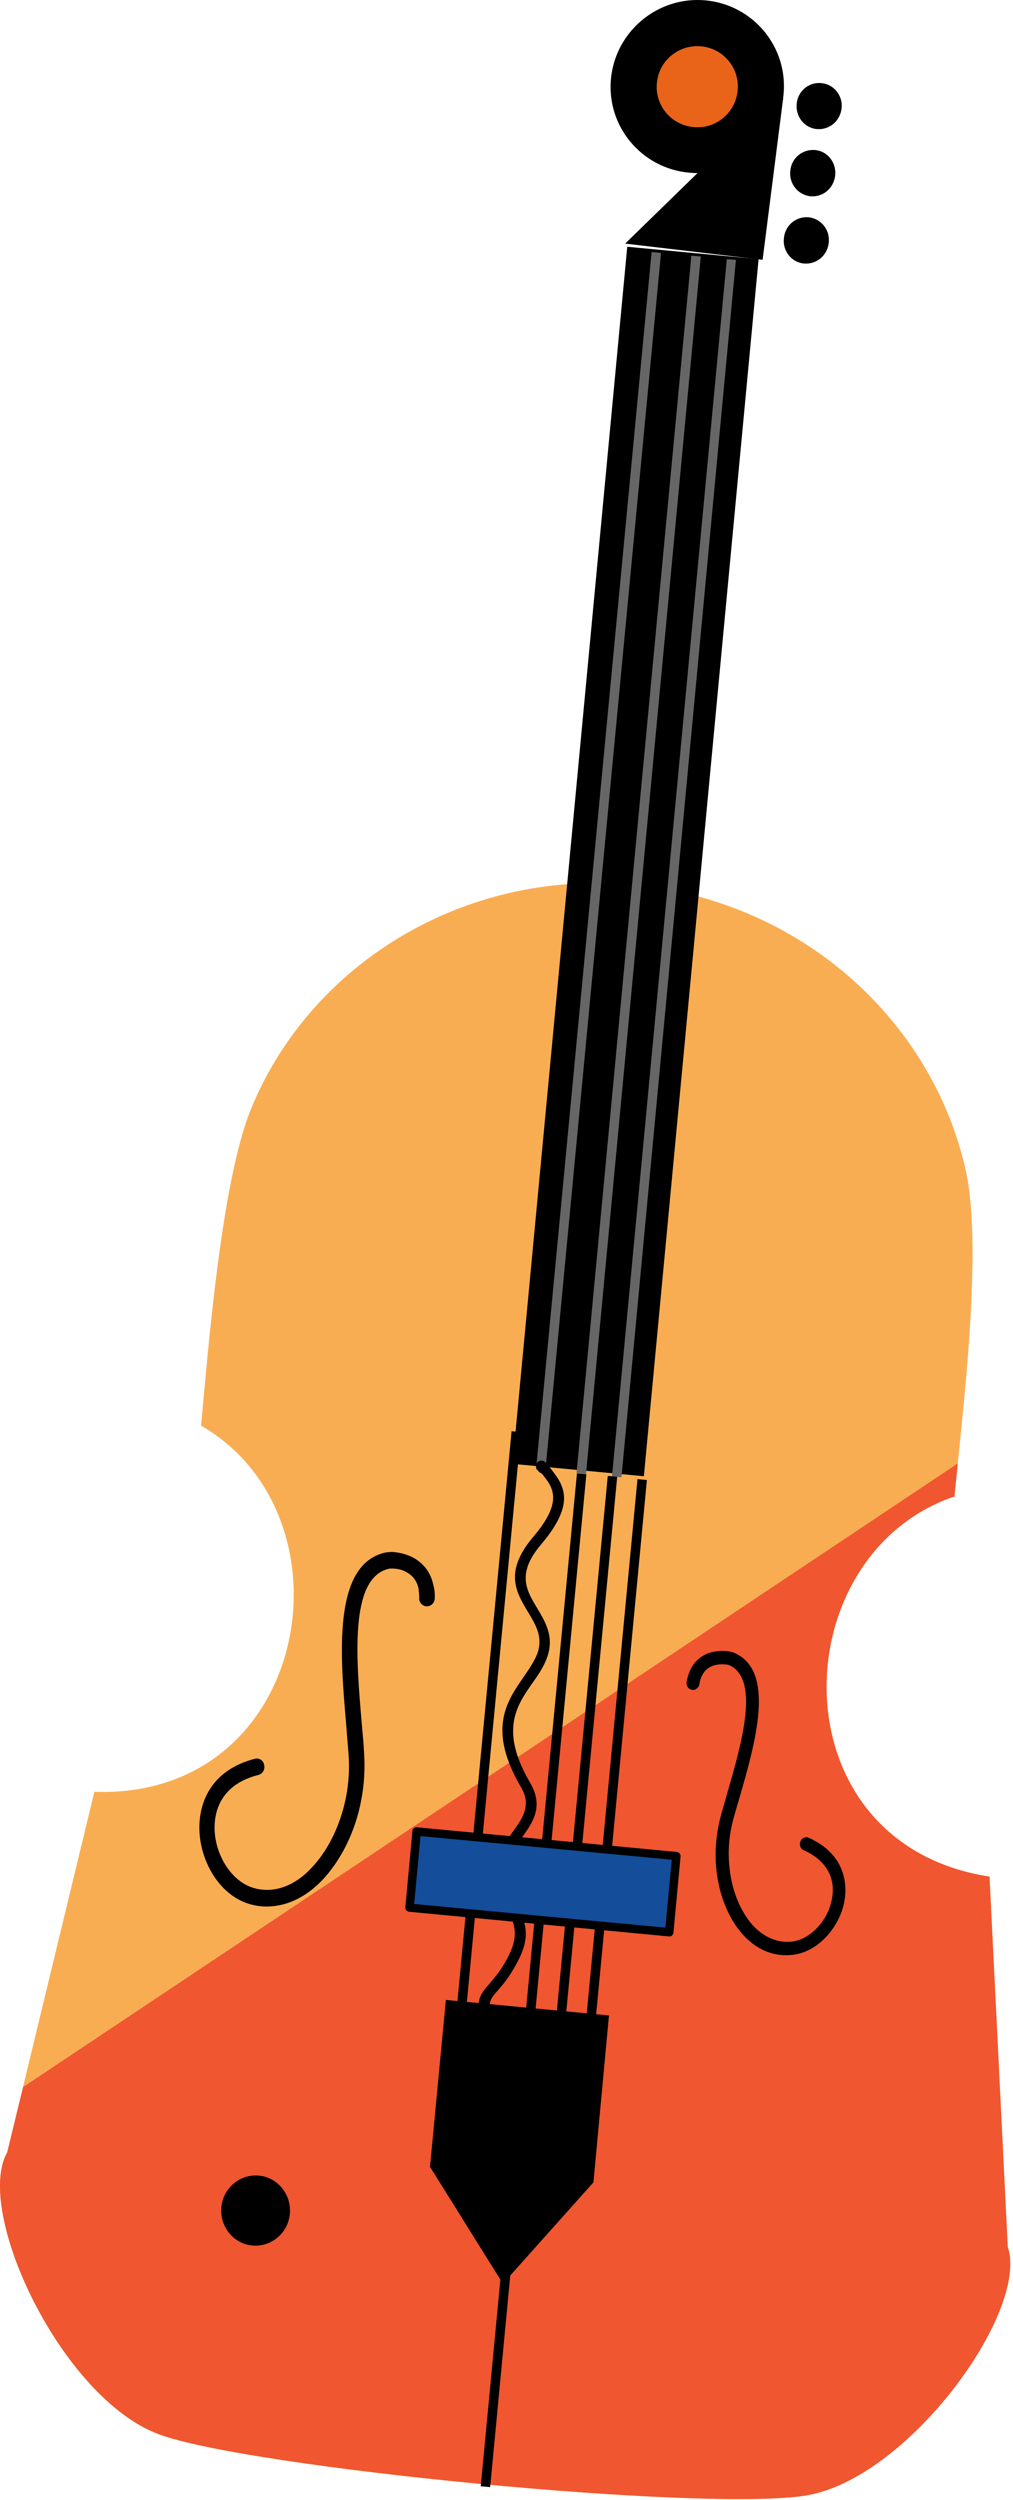 <?xml version="1.0" encoding="UTF-8"?> <svg xmlns="http://www.w3.org/2000/svg" width="300" height="740" viewBox="0 0 300 740" fill="none"> <path fill-rule="evenodd" clip-rule="evenodd" d="M187.543 261.91C237.143 266.61 276.143 302.01 286.043 346.61C291.243 370.31 284.744 420.81 282.644 443.11H282.244C231.444 460.81 229.743 545.81 293.043 555.51L298.443 665.11C304.843 684.21 268.944 733.71 238.644 738.71C208.744 743.61 74.243 730.61 47.144 720.61C18.244 710.01 -7.756 654.61 2.144 637.11L27.943 530.41C91.943 532.61 106.143 448.91 59.543 422.01C61.543 400.81 65.444 350.21 74.244 328.51C91.644 285.61 137.143 257.21 187.543 261.91Z" fill="#F9AD52"></path> <path fill-rule="evenodd" clip-rule="evenodd" d="M283.644 433.21C283.244 436.91 282.944 440.31 282.644 443.11H282.244C231.444 460.81 229.743 545.81 293.043 555.51L298.443 665.11C304.843 684.21 268.944 733.81 238.644 738.71C208.544 743.61 74.043 730.51 47.144 720.61C18.244 710.01 -7.756 654.61 2.144 637.11L6.843 617.81L283.644 433.21Z" fill="#F05630"></path> <path d="M186.018 73.354L152.096 433.064L190.426 436.679L224.349 76.969L186.018 73.354Z" fill="black" stroke="black" stroke-width="0.567" stroke-miterlimit="22.926"></path> <path d="M192.976 74.599L158.74 434.97L161.528 435.235L195.764 74.863L192.976 74.599Z" fill="#666666"></path> <path fill-rule="evenodd" clip-rule="evenodd" d="M204.744 75.71L207.544 75.91L173.544 436.31L170.744 436.01L204.744 75.71Z" fill="#666666"></path> <path fill-rule="evenodd" clip-rule="evenodd" d="M215.244 76.71L217.944 76.91L184.044 437.31L181.244 437.01L215.244 76.71Z" fill="#666666"></path> <path fill-rule="evenodd" clip-rule="evenodd" d="M225.843 76.91L185.144 72.11L224.244 34.01L231.943 29.01L225.843 76.91Z" fill="black"></path> <path fill-rule="evenodd" clip-rule="evenodd" d="M208.943 0.11C223.043 1.41 233.443 13.91 232.043 28.01C230.743 42.11 218.243 52.51 204.043 51.11C189.943 49.81 179.543 37.31 180.943 23.21C182.343 9.21 194.843 -1.19 208.943 0.11Z" fill="black"></path> <path fill-rule="evenodd" clip-rule="evenodd" d="M207.643 13.71C214.243 14.31 219.143 20.21 218.443 26.81C217.843 33.41 211.943 38.31 205.343 37.61C198.743 37.01 193.843 31.11 194.543 24.51C195.143 17.91 201.043 13.11 207.643 13.71Z" fill="#E96419"></path> <path d="M151.504 423.668L132.851 619.981L135.638 620.246L154.292 423.933L151.504 423.668Z" fill="black"></path> <path d="M170.864 436.126L142.371 735.971L145.158 736.236L173.651 436.391L170.864 436.126Z" fill="black"></path> <path d="M179.994 436.887L164.498 599.651L167.285 599.917L182.781 437.152L179.994 436.887Z" fill="black"></path> <path d="M188.792 437.842L173.326 600.606L176.114 600.871L191.58 438.107L188.792 437.842Z" fill="black"></path> <path fill-rule="evenodd" clip-rule="evenodd" d="M127.344 641.41L148.944 676.01L175.744 646.01L180.344 596.61L132.044 592.01L127.344 641.41Z" fill="black"></path> <path d="M159.043 435.01C158.543 434.31 158.643 433.21 159.343 432.71C160.043 432.11 161.043 432.31 161.643 433.01C161.843 433.21 162.243 433.71 162.643 434.21L162.743 434.31C166.843 439.41 170.943 444.61 160.143 457.31C152.943 465.81 155.943 470.81 158.943 475.81C161.643 480.31 164.343 484.71 161.843 491.11C160.843 493.71 159.243 496.01 157.543 498.41C152.943 505.01 147.943 512.31 157.043 527.81C161.143 534.91 157.743 539.61 154.143 544.51C151.343 548.41 148.443 552.41 150.443 557.71C151.243 559.71 152.043 561.51 152.843 563.11C156.043 570.01 157.843 573.81 151.243 584.21C149.743 586.61 148.343 588.11 147.243 589.41C144.843 592.11 144.043 593.11 146.143 601.31C146.343 602.01 147.643 604.51 149.043 606.71C150.043 608.31 151.043 609.71 151.243 609.91C152.043 610.31 152.443 611.21 152.043 612.11C151.643 612.91 150.743 613.31 149.943 612.91C149.043 612.51 147.643 610.61 146.343 608.51C144.843 606.11 143.243 603.11 143.043 602.11C140.543 592.21 141.743 590.91 144.943 587.21C145.943 586.01 147.243 584.61 148.643 582.41C154.243 573.61 152.743 570.31 150.043 564.51C149.343 562.91 148.443 561.11 147.643 558.81C144.943 551.71 148.443 547.01 151.743 542.41C154.643 538.41 157.443 534.51 154.443 529.31C144.243 512.01 149.943 503.81 155.143 496.31C156.643 494.11 158.143 491.91 159.043 489.71C160.943 484.81 158.743 481.11 156.443 477.31C152.843 471.31 149.143 465.31 157.943 454.91C166.943 444.31 163.743 440.21 160.443 436.21L160.343 436.11C159.843 436.01 159.543 435.61 159.043 435.01Z" fill="black"></path> <path d="M123.379 542.048L121.248 564.648L198.208 571.904L200.339 549.303L123.379 542.048Z" fill="#144D9A"></path> <path d="M123.544 540.91L200.444 548.21C201.144 548.31 201.644 548.91 201.544 549.61L199.444 572.11C199.344 572.81 198.744 573.31 198.044 573.21L121.144 565.91C120.444 565.81 119.944 565.21 120.044 564.51L122.144 541.91C122.144 541.31 122.844 540.81 123.544 540.91ZM198.944 550.51L124.544 543.51L122.644 563.61L197.044 570.61L198.944 550.51Z" fill="black"></path> <path d="M128.743 473.11C128.743 474.51 127.643 475.51 126.343 475.51C125.043 475.41 124.043 474.31 124.143 473.01C124.143 471.91 124.043 471.01 123.943 470.21C123.443 467.91 122.143 466.41 120.743 465.61C119.243 464.61 117.443 464.31 116.143 464.31C115.643 464.31 115.243 464.31 115.043 464.41C103.343 467.21 105.543 491.51 107.143 510.31C107.443 513.61 107.743 516.71 107.843 519.31C108.243 525.81 107.443 532.21 105.743 538.01C103.643 545.11 100.143 551.41 95.843 556.11C91.443 560.91 86.043 563.91 80.343 564.31C77.943 564.51 75.443 564.21 72.943 563.31C68.143 561.61 64.143 557.51 61.743 552.51C60.043 549.01 59.043 545.01 59.043 541.01C59.043 536.91 60.043 532.91 62.243 529.51C64.843 525.41 69.243 522.21 75.543 520.61C76.743 520.31 78.043 521.11 78.243 522.51C78.543 523.81 77.743 525.11 76.543 525.41C71.343 526.71 67.943 529.21 65.943 532.31C64.243 534.91 63.543 538.01 63.543 541.01C63.543 544.21 64.343 547.41 65.743 550.21C67.643 554.11 70.743 557.31 74.343 558.61C76.243 559.31 78.143 559.51 80.043 559.41C84.543 559.11 88.943 556.61 92.543 552.61C96.343 548.51 99.443 542.91 101.343 536.51C102.943 531.21 103.643 525.41 103.243 519.61C103.043 516.71 102.743 513.71 102.543 510.71C100.743 490.01 98.443 463.31 113.943 459.61C114.443 459.51 115.343 459.41 116.243 459.41C118.043 459.51 120.643 460.01 122.943 461.41C125.343 462.91 127.543 465.31 128.343 469.21C128.643 470.31 128.843 471.71 128.743 473.11Z" fill="black"></path> <path d="M203.343 497.91C203.143 499.01 203.843 500.01 204.943 500.21C205.943 500.41 206.943 499.61 207.143 498.51C207.243 497.61 207.543 496.91 207.743 496.31C208.543 494.51 209.743 493.61 211.043 493.11C212.443 492.61 213.943 492.61 215.043 492.71C215.443 492.81 215.743 492.81 215.943 492.91C225.143 497.01 219.643 516.11 215.343 530.91C214.643 533.51 213.843 536.01 213.343 538.01C212.043 543.11 211.643 548.31 212.143 553.31C212.743 559.31 214.643 564.91 217.443 569.31C220.343 573.81 224.243 577.11 228.943 578.31C230.943 578.81 233.043 578.91 235.143 578.61C239.343 578.01 243.243 575.41 246.043 571.71C248.043 569.11 249.443 566.11 250.043 562.91C250.643 559.71 250.443 556.31 249.143 553.21C247.643 549.51 244.543 546.31 239.543 544.01C238.543 543.61 237.443 544.01 237.043 545.11C236.643 546.11 237.043 547.31 238.043 547.71C242.143 549.51 244.543 552.11 245.743 554.91C246.743 557.21 246.843 559.81 246.343 562.31C245.843 564.81 244.743 567.31 243.143 569.31C240.943 572.21 237.943 574.21 234.843 574.71C233.143 574.91 231.543 574.81 230.043 574.41C226.343 573.41 223.143 570.81 220.743 567.01C218.243 563.11 216.543 558.11 216.043 552.81C215.543 548.31 215.843 543.61 217.043 539.01C217.643 536.71 218.343 534.41 219.043 532.01C223.743 515.71 229.743 494.71 217.543 489.31C217.143 489.11 216.443 488.91 215.743 488.81C214.243 488.61 212.043 488.61 209.943 489.31C207.743 490.11 205.543 491.71 204.243 494.71C203.843 495.71 203.543 496.71 203.343 497.91Z" fill="black"></path> <path fill-rule="evenodd" clip-rule="evenodd" d="M76.643 644.01C82.243 644.51 86.343 649.61 85.843 655.31C85.343 661.01 80.343 665.21 74.743 664.71C69.143 664.21 65.043 659.11 65.543 653.41C66.043 647.71 71.043 643.51 76.643 644.01Z" fill="black"></path> <path fill-rule="evenodd" clip-rule="evenodd" d="M243.244 24.61C246.944 24.91 249.644 28.31 249.244 32.01C248.844 35.81 245.644 38.51 241.944 38.21C238.244 37.91 235.544 34.51 235.944 30.71C236.244 27.01 239.544 24.21 243.244 24.61Z" fill="black"></path> <path fill-rule="evenodd" clip-rule="evenodd" d="M241.343 44.41C245.043 44.71 247.743 48.11 247.343 51.91C246.943 55.71 243.743 58.41 240.043 58.11C236.343 57.71 233.643 54.41 234.043 50.61C234.343 46.81 237.643 44.11 241.343 44.41Z" fill="black"></path> <path fill-rule="evenodd" clip-rule="evenodd" d="M239.444 64.31C243.144 64.71 245.844 68.01 245.444 71.81C245.044 75.61 241.844 78.31 238.144 78.01C234.444 77.71 231.744 74.31 232.144 70.61C232.444 66.71 235.744 64.01 239.444 64.31Z" fill="black"></path> </svg> 